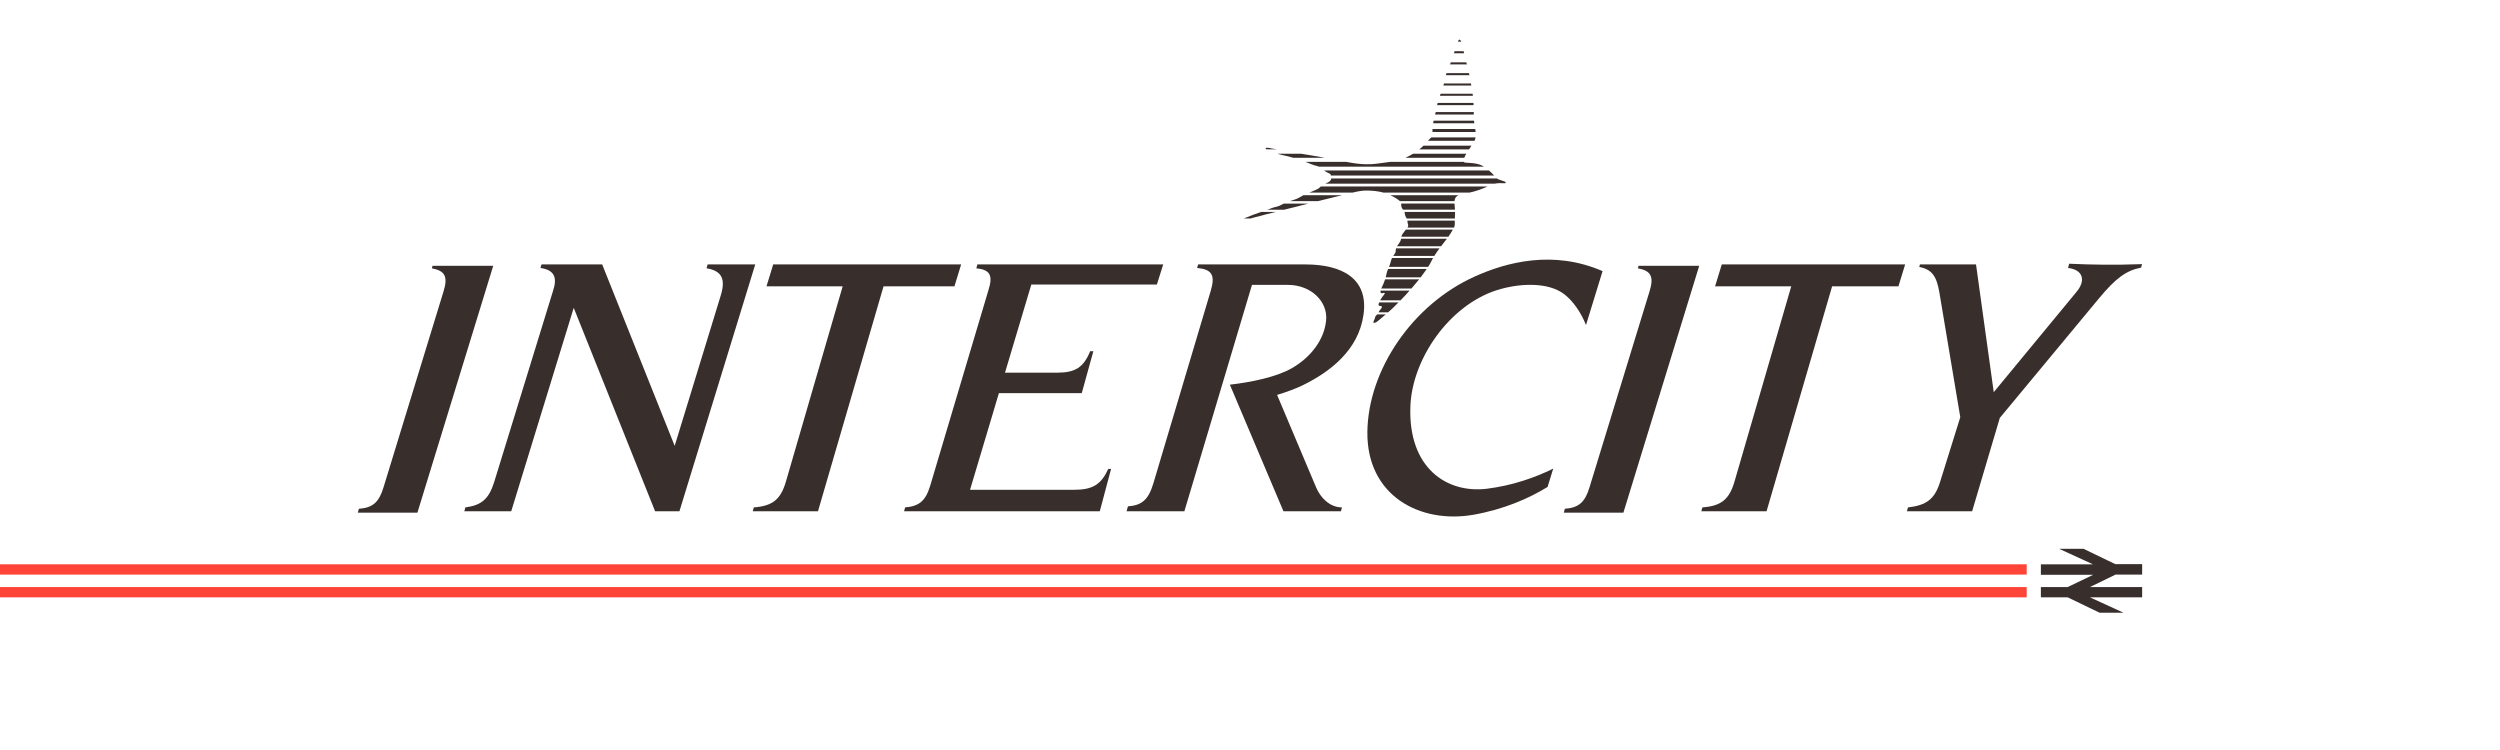<?xml version="1.0" encoding="utf-8"?>
<!-- Generator: Adobe Illustrator 23.0.2, SVG Export Plug-In . SVG Version: 6.00 Build 0)  -->
<svg version="1.1" id="图层_1" xmlns="http://www.w3.org/2000/svg" xmlns:xlink="http://www.w3.org/1999/xlink" x="0px" y="0px"
	 viewBox="0 0 1000 300" style="enable-background:new 0 0 1000 300;" xml:space="preserve">
<style type="text/css">
	.st0{fill:#382F2D;}
	.st1{fill:#FF4438;}
</style>
<g>
	<path class="st0" d="M381.78,114.52l2.68-8.75h-28.49h-16.36h-30.33l-2.68,8.75h30.47l-22.71,78.14
		c-2.12,7.19-5.36,9.73-12.84,10.3l-0.42,1.55h26.09l26.23-89.99H381.78z"/>
	<path class="st0" d="M429.74,195.91h-41.72l11.54-38.65h33.14l4.65-16.79h-1.27c-2.68,6.49-5.92,8.6-13.26,8.6H402l10.53-35.26
		h50.22l2.54-8.04h-50.36h-9.87h-14.11l-0.42,1.55c5.5,0.56,6.77,2.82,4.8,8.89l-23.27,78.14c-1.83,6.07-4.51,8.18-10.01,8.6
		l-0.42,1.55h20.17h3.67h54.45l4.51-16.93h-1.13C440.46,193.79,437.07,195.91,429.74,195.91z"/>
	<path class="st0" d="M283.04,105.77l-0.42,1.55c6.07,0.99,7.76,4.23,5.64,11l-18.39,60.02l-29-72.57h-6.07h-12.27h-5.92l-0.42,1.41
		c5.5,0.85,6.91,3.67,4.94,9.45l-23.41,76.03c-2.12,6.91-5.08,9.45-11.57,10.3l-0.42,1.55h18.76l25-81.38l32.55,81.38h9.73
		l30.33-98.74H283.04z"/>
	<path class="st0" d="M173.02,106.34l-0.28,0.99c5.36,0.99,6.49,3.39,4.65,9.31l-23.98,78.28c-1.83,6.07-4.37,8.18-9.87,8.6
		l-0.42,1.55h23.84l30.33-98.74H173.02z"/>
	<path class="st0" d="M564.16,162.48c0.71-18.9,15.52-40.34,34.56-46.41c8.89-2.82,20.59-3.39,27.08,1.69
		c3.24,2.54,6.49,6.91,8.6,12.27l6.63-21.58c-19.75-8.6-38.51-3.53-51.06,2.12c-25.11,11.28-42.74,37.52-43.02,62.2
		c-0.28,25.53,21.02,36.81,42.32,33.15c12.13-2.12,22.15-6.49,29.76-11.14l2.26-7.33c-7.48,3.67-16.36,6.77-26.52,8.04
		C578.83,197.46,563.18,187.3,564.16,162.48z"/>
	<path class="st0" d="M827.65,105.49l-0.42,1.69c5.92,0.71,7.33,4.94,3.24,9.73l-32.97,39.95l-7.09-51.09h-22.43l-0.28,0.99
		c4.94,0.99,6.91,3.53,8.04,10.16l8.37,49.96l-8.09,25.93c-2.12,6.77-5.36,9.31-12.84,10.16l-0.42,1.55h26.09l11.08-37.36
		l39.56-47.69c6.77-8.18,11-11.28,16.93-12.41l0.42-1.41C845.28,106.06,837.52,105.91,827.65,105.49z"/>
	<path class="st0" d="M719.04,105.77h-30.33l-2.68,8.75h30.47l-22.71,78.14c-2.12,7.19-5.36,9.73-12.84,10.3l-0.42,1.55h26.09
		l26.23-89.99h26.53l2.68-8.75H735.4H719.04z"/>
	<path class="st0" d="M522.13,105.77h-18.9h-4.8h-19.18l-0.42,1.41c5.92,0.56,7.33,2.82,5.5,9.03l-22.99,77.16
		c-1.97,6.49-4.51,8.75-10.16,9.17l-0.56,1.97h23.13l27.04-90.56h14.29c9.59,0,16.08,6.91,15.37,14.11
		c-0.71,7.9-6.21,14.81-13.4,19.04c-6.21,3.67-16.5,5.78-25.11,6.77l21.44,50.64h22.99l0.42-1.55c-4.94,0-8.6-3.95-10.3-7.9
		l-15.66-37.1c2.82-0.85,7.33-2.4,10.16-3.81c11.28-5.5,22.43-14.25,24.4-28.21C547.52,111.27,536.66,105.77,522.13,105.77z"/>
	<path class="st0" d="M655.14,107.32c5.36,0.99,6.49,3.39,4.65,9.31l-23.98,78.28c-1.83,6.07-4.37,8.18-9.87,8.6l-0.42,1.55h23.84
		l30.33-98.74h-24.26L655.14,107.32z"/>
</g>
<polyline class="st0" points="823.75,219.57 837.16,225.72 816.35,225.72 816.35,229.91 837.29,229.91 827.08,234.82 816.35,234.82 
	816.35,238.94 827.08,238.94 839.84,245.09 849.4,245.09 835.98,238.94 856.86,238.94 856.86,234.82 835.98,234.82 846.19,229.85 
	856.86,229.85 856.86,225.66 846.13,225.66 833.37,219.51 823.75,219.51 "/>
<rect y="225.72" class="st1" width="810.68" height="4.12"/>
<rect y="234.82" class="st1" width="810.68" height="4.12"/>
<g>
	<path class="st0" d="M562.34,91.84c-0.38,0.49-0.76,0.98-1.13,1.47c-0.31,0.41-0.57,0.85-0.64,1.37h18.78
		c0.63-0.9,1.23-1.82,1.76-2.78c0.01-0.02,0.02-0.04,0.03-0.06H562.34z"/>
	<path class="st0" d="M562.97,88.23c-0.03,0.51,0.07,1,0.23,1.48c0.16,0.48,0.08,0.92-0.22,1.32h18.62c0.17-0.35,0.31-0.72,0.3-1.13
		c-0.01-0.56,0-1.11,0.02-1.67H562.97z"/>
	<path class="st0" d="M560.46,95.49c-0.16,0.77-0.52,1.46-1.03,2.11c-0.23,0.29-0.45,0.59-0.63,0.9h17.63
		c0.16-0.21,0.33-0.42,0.49-0.63c0.62-0.79,1.24-1.58,1.84-2.38H560.46z"/>
	<path class="st0" d="M551.68,120.95c-0.06,0.14-0.12,0.28-0.17,0.43c-0.25,0.69-0.1,0.94,0.64,1.01c0.71,0.07,0.82,0.3,0.4,0.9
		c-0.38,0.54-0.87,1.03-1.12,1.65h3.79c0.42-0.36,0.8-0.69,1.11-0.97c1.07-0.96,2.06-1.99,3.06-3.01H551.68z"/>
	<path class="st0" d="M554.05,111.73c-0.36,1.1-0.82,2.15-1.32,3.2c-0.08,0.16-0.15,0.32-0.22,0.49h12.04
		c0.22-0.26,0.45-0.51,0.67-0.77c0.83-0.95,1.64-1.93,2.43-2.92H554.05z"/>
	<path class="st0" d="M560.47,81.62c-0.06,0.85,0.2,1.62,0.76,2.26h20.75c0-0.09-0.01-0.19-0.01-0.28
		c-0.04-0.73-0.15-1.45-0.18-2.18h-21.31C560.47,81.49,560.48,81.55,560.47,81.62z"/>
	<path class="st0" d="M555.25,107.57c-0.29,0.68-0.56,1.36-0.68,2.1c-0.07,0.42-0.17,0.84-0.28,1.25h13.99
		c0.61-0.81,1.21-1.62,1.79-2.46c0.2-0.3,0.41-0.59,0.62-0.89H555.25z"/>
	<path class="st0" d="M556.8,103.19c-0.3,0.66-0.47,1.36-0.66,2.05c-0.14,0.52-0.34,1.02-0.55,1.51h15.65
		c0.41-0.6,0.79-1.21,1.09-1.85c0.28-0.58,0.58-1.15,0.89-1.71H556.8z"/>
	<path class="st0" d="M561.9,85.31c0.07,0.74,0.32,1.4,0.75,2.01c0.02,0.03,0.04,0.06,0.07,0.09h19.23
		c0.03-0.88,0.07-1.75,0.06-2.63h-20.21C561.85,84.95,561.88,85.13,561.9,85.31z"/>
	<path class="st0" d="M572.52,54.97c-0.44,0.43-0.92,0.83-1.3,1.31c-0.01,0.01-0.01,0.02-0.02,0.03h18.58
		c0.05-0.1,0.1-0.21,0.15-0.32c0.15-0.34,0.25-0.68,0.31-1.02H572.52z"/>
	<path class="st0" d="M569.42,58.26c-0.53,0.52-1.09,1.02-1.68,1.49h19.9c0.25-0.37,0.49-0.74,0.72-1.12
		c0.07-0.12,0.15-0.25,0.23-0.37H569.42z"/>
	<path class="st0" d="M556.15,78.07c1.29,0.61,2.54,1.33,3.66,2.23c0.06,0.05,0.12,0.11,0.18,0.16h21.81
		c0.01-0.13,0.03-0.27,0.05-0.4c0.16-1.02,0.78-1.62,1.6-1.99H556.15z"/>
	<path class="st0" d="M565.26,61.48c-0.22,0.13-0.44,0.27-0.67,0.4c-0.79,0.44-1.58,0.86-2.4,1.24h23.52
		c0.01-0.03,0.02-0.06,0.04-0.09c0.21-0.54,0.48-1.05,0.77-1.54H565.26z"/>
	<path class="st0" d="M572.99,52.79h17.27c-0.05-0.39-0.11-0.78-0.17-1.17c0-0.01,0-0.01,0-0.02h-17.11
		C572.96,52,572.96,52.4,572.99,52.79z"/>
	<path class="st0" d="M531.07,73.02c-0.32,0.15-0.64,0.3-0.95,0.45h67.76c1.25-0.26,2.52-0.26,3.84-0.17
		c0.18,0.01,0.48,0.03,0.54-0.22c0.06-0.29-0.19-0.38-0.39-0.46c-0.54-0.2-1.09-0.37-1.62-0.58c-0.48-0.19-1.02-0.25-1.41-0.64
		c-0.01-0.01-0.01-0.01-0.02-0.02h-66.33C532.43,72.08,532.02,72.57,531.07,73.02z"/>
	<path class="st0" d="M531.63,69.34c0.26,0.1,0.56,0.25,0.65,0.57c0.03,0.1,0.05,0.2,0.08,0.3h65.31c-0.57-0.61-1.14-1.21-1.78-1.75
		c-0.11-0.09-0.22-0.19-0.33-0.28h-65.91C530.26,68.65,530.91,69.05,531.63,69.34z"/>
	<path class="st0" d="M551.04,65.43c-4.23,0.61-8.42,0.13-12.58-0.68h-16.29c0.11,0.04,0.22,0.08,0.33,0.12
		c1.42,0.54,2.79,1.2,4.28,1.53c0.3,0.07,0.59,0.16,0.87,0.28h65.96c-0.2-0.13-0.41-0.25-0.62-0.36c-1.45-0.75-3.02-1.01-4.63-1.12
		c-0.72-0.05-1.45-0.07-2.17-0.14c-0.37-0.03-0.6-0.13-0.71-0.32h-29.31C554.46,65,552.74,65.18,551.04,65.43z"/>
	<path class="st0" d="M552.25,116.24c-0.02,0.09-0.04,0.17-0.05,0.26c-0.08,0.59,0.23,0.89,0.8,0.78c0.11-0.02,0.21-0.07,0.32-0.09
		c0.18-0.03,0.41-0.1,0.53,0.05c0.14,0.17-0.03,0.35-0.13,0.49c-0.21,0.29-0.43,0.56-0.65,0.84c-0.38,0.5-0.71,1.02-1,1.57h8.14
		c0.01-0.01,0.01-0.01,0.02-0.02c1.26-1.25,2.44-2.56,3.61-3.89H552.25z"/>
	<path class="st0" d="M577.57,33.39c-0.07,0.27-0.14,0.55-0.22,0.82h11.17c-0.04-0.27-0.09-0.54-0.13-0.82H577.57z"/>
	<path class="st0" d="M578.65,29.26c-0.02,0.04-0.04,0.07-0.06,0.11c-0.12,0.22-0.2,0.46-0.26,0.71h9.44
		c-0.06-0.27-0.12-0.54-0.18-0.82H578.65z"/>
	<path class="st0" d="M576.25,37.49c-0.11,0.27-0.21,0.54-0.31,0.82h13.21c-0.03-0.27-0.07-0.54-0.11-0.82H576.25z"/>
	<path class="st0" d="M574.27,44.83c-0.08,0.32-0.16,0.64-0.24,0.97h15.48c0.01-0.32,0.01-0.64,0.01-0.97H574.27z"/>
	<path class="st0" d="M575.04,41.17c-0.07,0.3-0.13,0.59-0.19,0.89h14.58c-0.01-0.3-0.03-0.59-0.04-0.89H575.04z"/>
	<path class="st0" d="M583.44,16.1c-0.08,0.19-0.18,0.39-0.27,0.58h1.34c-0.08-0.23-0.21-0.43-0.42-0.64
		C583.77,15.71,583.53,15.89,583.44,16.1z"/>
	<path class="st0" d="M580.3,24.93c-0.09,0.27-0.18,0.54-0.27,0.82h6.74c-0.09-0.27-0.19-0.55-0.27-0.82H580.3z"/>
	<path class="st0" d="M581.84,20.49c-0.09,0.28-0.18,0.55-0.29,0.81c0,0,0,0,0,0h4.12c-0.08-0.27-0.16-0.54-0.24-0.82H581.84z"/>
	<path class="st0" d="M527.14,80.46c2.55-0.61,5.09-1.25,7.63-1.87c0.1-0.03,1.03-0.25,2.13-0.52h-15.49
		c-0.09,0.05-0.17,0.09-0.26,0.14c-1.1,0.64-2.16,1.29-3.4,1.65c-0.62,0.18-1.23,0.38-1.83,0.6H527.14z"/>
	<path class="st0" d="M550.88,125.76c-0.38,0.39-0.81,0.75-0.89,1.38c-0.07,0.56-0.53,1.01-0.59,1.64c-0.02,0.18-0.04,0.3,0.01,0.35
		c0.05,0.05,0.13,0.04,0.18,0.04c0.58-0.06,1.12-0.43,1.12-0.43c0.13-0.09,0.27-0.2,0.54-0.41c0.18-0.14,0.32-0.26,0.55-0.45
		c0.28-0.23,0.49-0.41,0.49-0.42c0.6-0.51,1.31-1.11,1.99-1.69H550.88z"/>
	<path class="st0" d="M573.44,48.28c-0.01,0.06-0.03,0.12-0.04,0.18c-0.06,0.29-0.11,0.57-0.16,0.86h16.49
		c-0.05-0.35-0.09-0.69-0.13-1.04H573.44z"/>
	<path class="st0" d="M513.61,83.89c3.25-0.73,6.46-1.63,9.68-2.46h-9.78c-0.94,0.47-1.83,1.04-2.88,1.26
		c-1.28,0.26-2.49,0.74-3.7,1.21H513.61z"/>
	<path class="st0" d="M558.44,99.32c-0.11,0.34-0.17,0.7-0.15,1.09c0.01,0.27-0.12,0.53-0.23,0.79c-0.19,0.44-0.5,0.79-0.78,1.17
		h16.44c0.64-1.05,1.35-2.06,2.09-3.05H558.44z"/>
	<path class="st0" d="M500.22,87.41c0.53-0.16,1.03-0.3,1.4-0.42c0.64-0.19,1.91-0.48,2.59-0.65c1.85-0.48,3.01-0.87,4.92-1.26
		c0.4-0.08,0.8-0.19,1.2-0.3h-5.84c-0.96,0.35-1.99,0.73-2.77,0.96c-0.2,0.06-3.83,1.46-4.03,1.58c-0.04,0.03-0.08,0.05-0.11,0.08
		H500.22z"/>
	<path class="st0" d="M509.02,59.45c-0.73-0.12-1.44-0.36-2.19-0.33c-0.2,0.01-0.48-0.03-0.54,0.2c-0.07,0.25,0.15,0.34,0.34,0.42
		h4.14C510.18,59.65,509.6,59.55,509.02,59.45z"/>
	<path class="st0" d="M528.98,62.94c-2.86-0.56-5.75-0.97-8.62-1.46h-9.47c1.19,0.36,2.4,0.63,3.62,0.9
		c0.96,0.21,1.91,0.46,2.86,0.74h12.54C529.59,63.05,529.29,63,528.98,62.94z"/>
	<path class="st0" d="M528.34,74.59c-0.03,0.03-0.06,0.05-0.09,0.08c-0.48,0.44-0.95,0.87-1.57,1.12c-0.95,0.38-1.87,0.8-2.81,1.21
		c-0.03,0.01-0.05,0.02-0.08,0.03h17.3c1.96-0.49,3.93-0.87,5.99-0.81c2.14,0.06,4.24,0.25,6.27,0.81h34.49
		c2.47-0.53,4.84-1.35,7.12-2.44H528.34z"/>
</g>
<g>
</g>
<g>
</g>
<g>
</g>
<g>
</g>
<g>
</g>
<g>
</g>
<g>
</g>
<g>
</g>
<g>
</g>
<g>
</g>
<g>
</g>
<g>
</g>
<g>
</g>
<g>
</g>
<g>
</g>
</svg>
